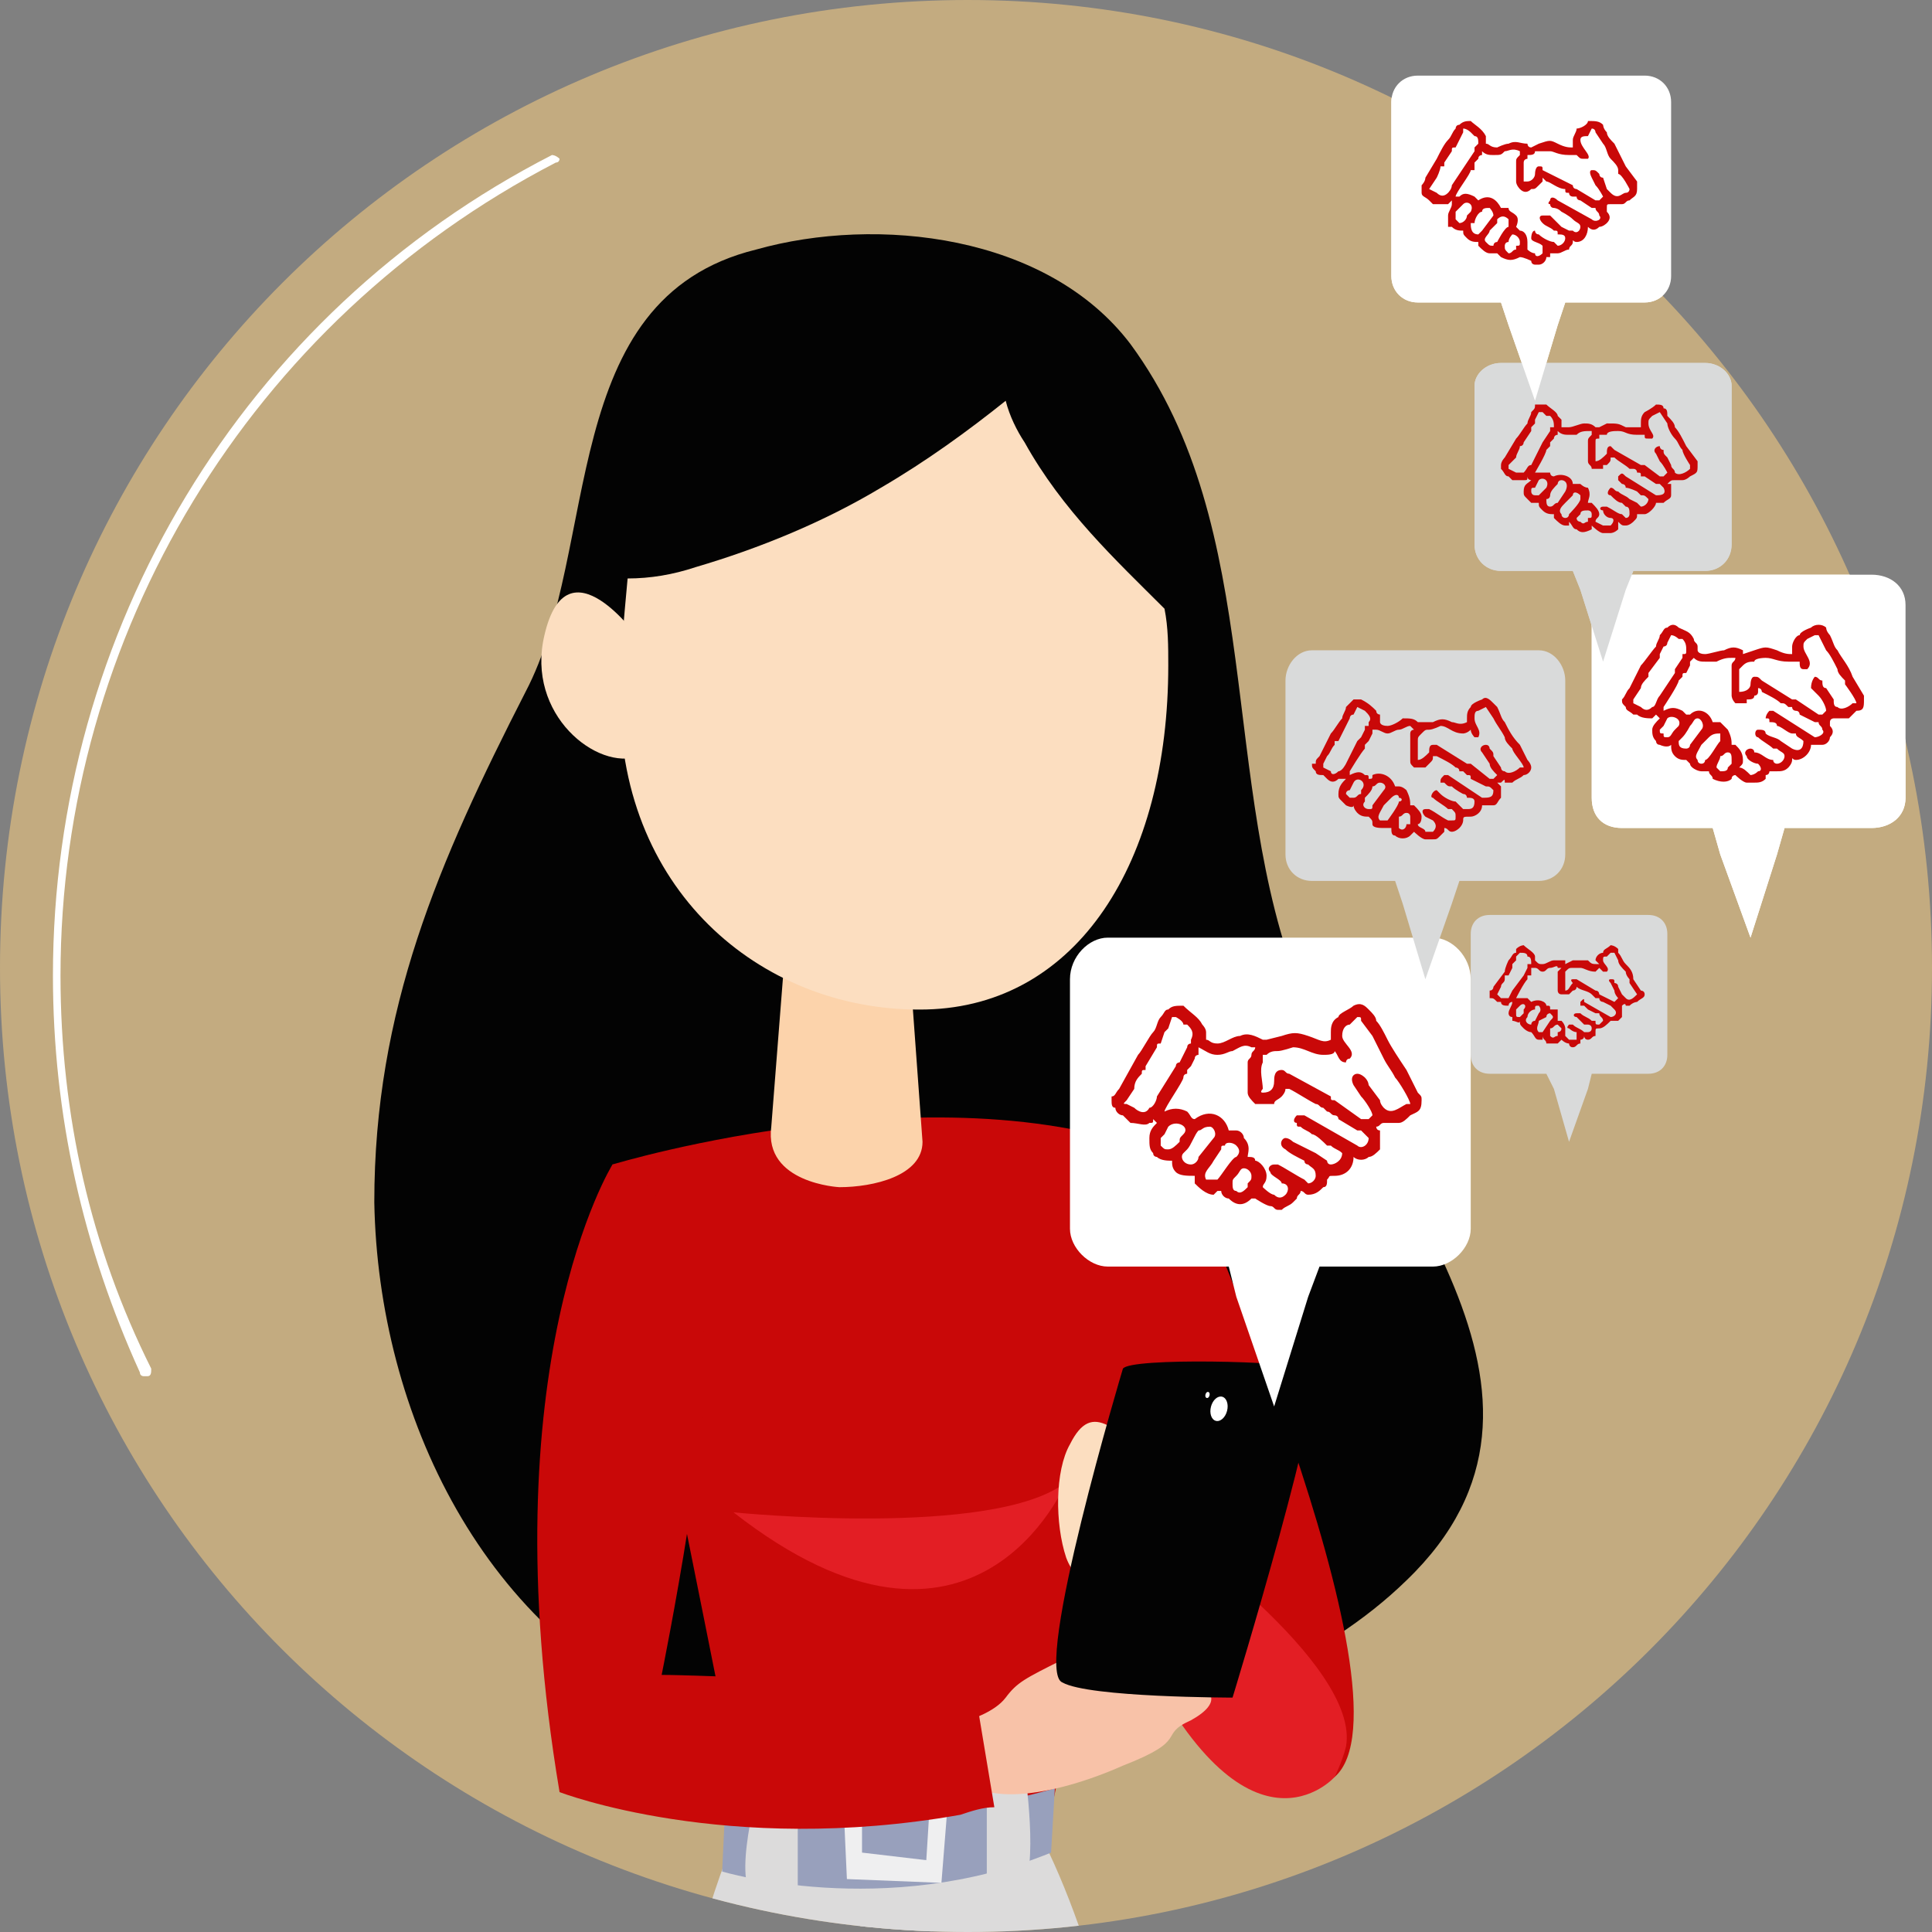 <?xml version="1.0" encoding="UTF-8"?> <!-- Creator: CorelDRAW X8 --> <svg xmlns="http://www.w3.org/2000/svg" xmlns:xlink="http://www.w3.org/1999/xlink" xml:space="preserve" width="45.277mm" height="45.277mm" style="shape-rendering:geometricPrecision; text-rendering:geometricPrecision; image-rendering:optimizeQuality; fill-rule:evenodd; clip-rule:evenodd" viewBox="0 0 511 511"><rect x="0" y="0" width="511" height="511" fill="#808080" stroke="none"/> <defs> <style type="text/css"> <![CDATA[ .fil16 {fill:none} .fil15 {fill:#D9DADA} .fil0 {fill:#C3AB80} .fil14 {fill:#C90808} .fil13 {fill:white} .fil11 {fill:#F8C2A8;fill-rule:nonzero} .fil6 {fill:#E31E24;fill-rule:nonzero} .fil2 {fill:#F1B097;fill-rule:nonzero} .fil9 {fill:#EFEFF0;fill-rule:nonzero} .fil7 {fill:#DCDBDB;fill-rule:nonzero} .fil8 {fill:#98A0BC;fill-rule:nonzero} .fil3 {fill:#46464C;fill-rule:nonzero} .fil4 {fill:#25343C;fill-rule:nonzero} .fil1 {fill:#030303;fill-rule:nonzero} .fil5 {fill:#C90808;fill-rule:nonzero} .fil12 {fill:#FCD3AB;fill-rule:nonzero} .fil10 {fill:#FCDEC0;fill-rule:nonzero} ]]> </style> <clipPath id="id0"> <path d="M511 256c0,141 -114,255 -255,255 -142,0 -256,-114 -256,-255 0,-142 114,-256 256,-256 141,0 255,114 255,256z"></path> </clipPath> </defs> <g id="Слой_x0020_1">  <g id="_856686464"> <path class="fil0" d="M511 256c0,141 -114,255 -255,255 -142,0 -256,-114 -256,-255 0,-142 114,-256 256,-256 141,0 255,114 255,256z"></path> <g style="clip-path:url(#id0)"> <g> <path id="1" class="fil1" d="M139 183c20,-38 8,-104 61,-117 32,-9 77,-4 99,25 36,49 23,116 45,171 20,50 79,107 28,156 -43,42 -134,58 -189,37 -55,-22 -83,-81 -84,-137 0,-51 17,-90 40,-135z"></path> <path class="fil2" d="M187 1028c3,19 -18,30 -35,28 -6,-2 -19,-18 -13,-24 5,-6 10,-12 14,-18 3,-5 6,-10 9,-15 2,-3 3,-5 5,-7 -3,-17 -2,-33 -8,-49l0 -2 39 0c-5,12 -11,35 -19,53 0,1 1,3 1,4 1,2 1,4 2,5 2,9 4,19 5,25z"></path> <path class="fil3" d="M152 1056c-6,-2 -19,-18 -13,-24 5,-6 10,-12 14,-18 3,-5 6,-10 9,-15 5,2 12,3 18,0 1,1 1,3 2,4 2,9 4,19 5,25 3,19 -18,30 -35,28z"></path> <path class="fil4" d="M195 997c-2,4 -7,6 -10,7 -4,1 -8,3 -12,2 3,-3 7,-7 11,-8 2,-1 12,-3 11,-1zm-35 2c-1,-1 -4,-2 -4,-3 0,-4 3,-9 7,-9 5,0 8,5 8,9 0,3 -1,6 -2,9 -4,-3 -8,-5 -9,-6zm27 -5c-6,1 -10,5 -15,8 2,-5 3,-10 -2,-15 -5,-5 -12,-3 -15,3 -3,6 -1,8 3,12 3,1 5,3 7,4 1,0 3,2 5,3 -5,0 -10,1 -13,3 -1,0 0,1 0,1 4,1 7,0 10,0 4,-1 7,1 10,3 1,0 2,-1 2,-2 -1,-2 -3,-4 -5,-5 4,1 8,-1 12,-2 4,-2 12,-5 12,-10 1,-5 -8,-4 -11,-3z"></path> <path class="fil4" d="M175 1026c-1,-8 -16,-8 -22,-6 -1,0 -1,1 0,2 4,0 7,0 11,1 4,1 6,3 10,5 1,0 1,-1 1,-2z"></path> <path class="fil4" d="M170 1032c-2,-3 -7,-3 -10,-4 -4,-1 -8,0 -11,2 -1,0 0,1 1,1 3,-1 7,0 11,1 3,1 6,3 9,2 1,0 1,-2 0,-2z"></path> <path class="fil2" d="M284 1028c-3,19 18,30 34,28 7,-2 20,-18 14,-24 -5,-6 -10,-12 -14,-18 -4,-5 -7,-10 -10,-15 -1,-3 -3,-5 -4,-7 2,-17 1,-33 7,-49l0 -2 -38 0c5,12 11,35 19,53 -1,1 -1,3 -1,4 -1,2 -1,4 -2,5 -2,9 -4,19 -5,25z"></path> <path class="fil3" d="M318 1056c7,-2 20,-18 14,-24 -5,-6 -10,-12 -14,-18 -4,-5 -7,-10 -10,-15 -4,2 -11,3 -17,0 -1,1 -1,3 -2,4 -2,9 -4,19 -5,25 -3,19 18,30 34,28z"></path> <path class="fil4" d="M286 998c5,1 8,5 12,8 -4,1 -8,-1 -12,-2 -3,-1 -8,-3 -10,-7 -1,-2 9,0 10,1zm16 7c-1,-3 -2,-6 -2,-9 0,-4 3,-9 8,-9 4,0 7,5 7,9 0,1 -3,2 -4,3 -1,1 -6,3 -9,6zm-29 -8c0,5 8,8 12,10 3,1 8,3 12,2 -2,1 -4,3 -5,5 0,1 1,2 1,2 4,-2 6,-4 10,-3 4,0 7,1 11,0 0,0 1,-1 0,-1 -3,-2 -8,-3 -13,-3 2,-1 4,-3 5,-3 2,-1 4,-3 7,-4 4,-4 6,-6 3,-12 -3,-6 -10,-8 -15,-3 -5,5 -4,10 -3,15 -4,-3 -8,-7 -14,-8 -4,-1 -12,-2 -11,3z"></path> <path class="fil4" d="M296 1026c1,-8 16,-8 22,-6 1,0 1,1 0,2 -4,0 -7,0 -11,1 -4,1 -6,3 -10,5 -1,0 -2,-1 -1,-2z"></path> <path class="fil4" d="M300 1032c3,-3 8,-3 11,-4 4,-1 7,0 11,2 1,0 0,1 -1,1 -4,-1 -7,0 -11,1 -3,1 -6,3 -9,2 -1,0 -1,-2 -1,-2z"></path> <path class="fil5" d="M198 488c-1,-7 -36,-180 -36,-180 0,0 92,-28 151,0l-37 181 -78 -1z"></path> <path class="fil6" d="M194 400c0,0 69,7 88,-8 0,0 -24,58 -88,8z"></path> <path class="fil7" d="M194 487c0,0 -56,118 -33,493 0,0 24,5 31,2 0,0 70,-325 53,-489l-51 -6z"></path> <path class="fil7" d="M226 563c0,0 -2,305 51,412l39 -2c0,0 21,-363 -40,-486l-48 5 -2 71z"></path> <path class="fil8" d="M191 495c0,0 43,13 87,-5l1 -17c0,0 -23,7 -42,6 -19,-2 -45,-5 -45,-5l-1 21z"></path> <path class="fil7" d="M201 471c0,0 -8,28 -1,31 7,4 11,2 11,2l0 -31 -10 -2z"></path> <path class="fil7" d="M271 468c0,0 4,27 -1,32 -8,7 -9,1 -9,1l0 -30 10 -3z"></path> <path class="fil9" d="M245 492l-17 -2 0 -14 18 0 -1 16zm-22 -19c0,3 1,24 1,24l25 1 2 -25 -28 0z"></path> <path class="fil5" d="M313 308c0,0 63,142 40,162 0,0 -23,12 -43,-43 -19,-54 -19,-123 3,-119z"></path> <path class="fil6" d="M307 403c0,0 53,37 49,59 -1,4 -3,8 -3,8 0,0 -23,26 -52,-34 0,0 -16,-37 6,-33z"></path> <path class="fil10" d="M315 395c-5,-11 -18,-19 -22,-18 -4,-2 -7,-1 -10,5 -4,7 -4,21 -1,30 6,16 23,-5 23,-18 6,6 15,12 10,1z"></path> <path class="fil11" d="M256 455c0,0 7,-2 10,-6 3,-4 5,-5 15,-10 11,-4 15,-10 15,-10 0,0 7,7 -9,14 -10,5 22,5 32,4 0,0 5,3 -4,8 -9,4 0,5 -18,12 -18,8 -40,12 -44,0 -5,-11 3,-12 3,-12z"></path> <path class="fil5" d="M186 352c4,17 -11,91 -11,91 10,0 56,2 73,4 6,1 10,1 10,1l5 30c-3,0 -6,1 -9,2 -62,11 -106,-6 -106,-6 -19,-113 14,-166 14,-166 15,-1 24,44 24,44z"></path> <path class="fil12" d="M204 298c-2,15 18,16 18,16 9,0 22,-3 22,-12l-4 -55c0,-8 -7,-15 -16,-15l0 0c-9,0 -16,7 -16,15l-4 51z"></path> <path class="fil10" d="M271 117c-2,-3 -4,-7 -5,-11 -10,8 -21,16 -33,23 -15,9 -32,16 -49,21 -6,2 -12,3 -18,3 -1,11 -2,21 -2,32 0,52 39,83 81,82 40,-1 64,-39 64,-91 0,-5 0,-10 -1,-15 -13,-13 -27,-26 -37,-44z"></path> <path class="fil10" d="M169 169c0,0 -19,-27 -25,-1 -5,21 14,36 25,32 12,-4 0,-31 0,-31z"></path> <g> <path class="fil13" d="M463 248l7 -22 2 -7 23 0c5,0 9,-3 9,-8l0 -51c0,-5 -4,-8 -9,-8l-66 0c-5,0 -8,3 -8,8l0 51c0,5 3,8 8,8l24 0 2 7 8 22z"></path> <path class="fil14" d="M454 203c0,-1 1,-2 1,-3 1,0 1,-1 2,-1 1,0 1,1 1,2 0,1 0,1 0,1 -1,1 -1,1 -1,1 0,1 -1,1 -2,1 0,0 -1,-1 -1,-1zm10 4l-1 0c0,0 0,0 -1,0 -1,0 -3,-2 -3,-2 0,0 -1,0 -1,1 -1,1 -3,1 -5,0 0,-1 -1,-1 -1,-2 0,0 -1,0 -1,0l-1 0c-1,0 -3,-1 -3,-2 0,0 -1,-1 -1,-1 -1,0 -2,0 -3,-1 -1,-1 -1,-2 -1,-3 -1,1 -3,0 -3,0 -1,0 -1,-1 -1,-1 -1,-1 -1,-2 -1,-3 0,-1 1,-2 2,-3 -1,-1 -1,-1 -1,-1 0,0 -1,1 -1,1 -1,0 -3,0 -4,-1l-1 0c-1,-1 -2,-1 -2,-2 -1,-1 -1,-1 -1,-2 0,0 0,0 0,0 1,-1 1,-2 2,-3l3 -6c1,-1 3,-4 4,-5 0,-1 1,-2 1,-3 1,-1 1,-2 2,-2 1,-1 2,-1 3,0 2,1 3,1 4,3 0,1 1,1 1,2 0,0 0,1 0,1 0,0 0,1 2,1 1,0 4,-1 5,-1 2,-1 3,-1 5,0 0,0 0,1 0,1l3 -1c3,-1 3,-1 6,0 2,1 3,1 4,1 0,-1 0,-1 0,-2 0,-1 1,-3 2,-3 0,-1 3,-2 3,-2 1,-1 3,-1 4,0 0,1 1,2 1,2 1,2 1,3 2,4 1,2 3,4 4,7l3 5c0,0 0,1 0,1 0,2 0,3 -2,3 -1,1 -2,2 -2,2 -1,0 -2,0 -3,0 0,0 0,0 -1,0 0,0 -1,0 -1,1 0,0 0,0 0,1 1,1 1,2 0,3 0,1 -1,2 -2,2 -1,0 -2,0 -3,0 0,2 -2,4 -4,4 -1,0 -1,-1 -1,0 0,1 -1,2 -1,2 -1,1 -2,1 -3,1 -1,0 -1,0 -2,0 0,0 0,1 -1,1 0,1 0,1 0,1 -1,1 -2,1 -3,1zm-14 -5c0,0 -1,0 -1,-1 -1,-1 0,-2 1,-4l2 -2c0,0 0,0 0,0 1,-1 2,-1 3,-1 0,1 0,2 0,2 -1,1 -3,5 -4,5 0,0 0,1 -1,1zm-4 -4c-2,0 -2,-1 -2,-2 1,-1 1,-1 1,-1 1,-1 2,-3 2,-3 1,-1 1,-2 2,-2 1,0 2,2 1,3l-3 4c0,1 -1,1 -1,1zm-5 -3c-1,0 -1,0 -1,-1 -1,0 -1,0 -1,-1 0,0 1,-1 1,-1l1 -2c1,-1 4,0 3,2 -1,1 -1,1 -1,1 -1,1 -1,2 -2,2zm17 -18l0 7c0,0 0,1 1,2 1,0 2,0 3,0 0,0 0,0 0,-1 1,0 2,0 2,-1 0,0 1,0 1,-1 0,0 0,0 0,-1 1,0 1,1 1,1 2,1 4,2 5,3 1,0 1,0 2,1 0,0 0,0 0,0 1,0 1,0 1,0 0,1 1,1 1,1 1,0 1,1 1,1l4 2c0,0 0,0 1,0 0,1 1,1 1,2 1,1 -1,2 -2,2l-11 -7c0,0 -1,0 -1,0 -1,1 -1,2 -1,2 1,0 1,0 1,1 1,0 2,0 2,1 1,0 3,2 4,2 0,0 0,0 1,0 0,1 1,1 2,2 0,2 -1,3 -3,2 0,0 0,0 0,0l-3 -2c-1,-1 -3,-1 -4,-2 0,-1 -1,-1 -2,-1 -1,0 -1,2 0,2 1,1 3,2 4,3 0,0 1,0 1,0 1,1 2,1 2,2 0,1 -1,2 -2,2 0,0 -1,0 -1,-1 -2,0 -3,-2 -5,-2 0,-1 -1,-1 -1,-1 -1,0 -2,1 -1,2 0,1 2,2 3,2 1,1 1,2 0,2 -1,1 -2,1 -2,1 -1,-1 -2,-2 -3,-2 1,-1 1,-1 1,-2 0,-2 -1,-3 -2,-4 0,0 -1,0 -1,0 0,-1 0,-2 -1,-4 -1,-1 -1,-1 -2,-2 -1,0 -1,0 -2,0 -1,-3 -4,-4 -6,-2 -1,0 -1,0 -1,0 0,0 -1,-1 -1,-1 -2,-1 -3,-1 -5,0 0,0 0,-1 0,-1 0,0 4,-6 4,-7 0,0 0,0 1,-1 0,0 0,0 0,0 0,-1 0,-1 1,-1l1 -2c0,0 0,0 0,-1 0,0 0,0 0,0 0,0 0,0 1,-1 1,1 2,1 3,1 1,0 2,0 3,0 2,-1 3,-1 4,-1 0,0 1,0 1,0 0,1 -1,1 -1,2 0,0 0,1 0,1zm19 -6c0,-1 0,-1 1,-2l2 -1c1,0 1,0 1,0l2 4c1,1 2,3 3,5 0,1 1,2 2,3 0,0 0,0 0,1 0,0 3,4 3,5 0,0 0,0 -1,0 -1,1 -3,2 -4,1 -1,0 -1,-1 -1,-2l-2 -3c-1,0 -1,-1 -1,-2 -1,0 -1,-1 -2,-1 0,0 -1,1 -1,3l2 2c1,1 2,3 2,4l-1 1c0,0 0,0 0,0 -1,0 -1,0 -1,0l-6 -4c0,0 0,0 -1,0l-8 -5c-1,-1 -1,-1 -2,-1 -1,0 -1,2 -1,2 0,1 -1,2 -3,2 0,0 0,0 0,0 0,-2 0,-4 0,-6 0,0 1,-1 1,-1 0,0 0,0 0,0 1,-1 2,-1 3,-1 0,-1 3,-1 3,-1 2,0 3,1 6,1 1,0 2,0 3,0 0,1 0,2 1,2 1,0 1,0 1,0 2,-2 -1,-4 -1,-6zm-35 -3c1,0 2,1 2,1 1,0 1,0 1,0 1,1 1,2 1,3 0,1 0,1 -1,1 0,0 0,0 0,1 0,0 0,0 0,0l-2 3c0,0 0,0 0,1l-4 6c-1,1 -1,3 -2,3 -1,1 -2,1 -3,0l-2 -1c0,0 0,-1 0,-1l2 -3c0,-1 1,-2 2,-3 0,0 0,0 0,-1 0,0 0,0 0,0l3 -4c0,0 0,-1 0,-1l1 -2c0,0 1,0 1,-1l1 -2c0,0 0,0 0,0z"></path> </g> <g> <path class="fil15" d="M415 302l5 -14 1 -4 15 0c3,0 5,-2 5,-5l0 -32c0,-3 -2,-5 -5,-5l-42 0c-3,0 -5,2 -5,5l0 32c0,3 2,5 5,5l15 0 2 4 4 14z"></path> <path class="fil14" d="M410 274c0,-1 0,-1 0,-2 1,0 1,-1 2,-1 0,0 1,1 1,1 0,1 -1,1 -1,1 0,1 0,1 0,1 -1,0 -1,1 -2,0 0,0 0,0 0,0zm6 3l0 0c-1,0 -1,-1 -1,-1 -1,0 -2,-1 -2,-1 0,0 0,0 -1,1 -1,0 -2,0 -3,0 0,-1 -1,-1 -1,-2 0,0 0,1 0,1l-1 0c-1,0 -1,-1 -2,-2 0,0 0,0 0,0 -1,0 -2,-1 -2,-1 -1,-1 -1,-1 -1,-2 0,1 -1,0 -2,0 0,0 0,0 0,-1 -1,0 -1,-1 -1,-1 0,-1 1,-2 1,-3 0,0 0,0 0,0 0,0 -1,0 -1,1 -1,0 -2,0 -2,-1l-1 0c-1,-1 -1,-1 -2,-1 0,-1 0,-1 0,-1 0,0 0,-1 0,-1 1,0 1,-1 1,-1l3 -4c0,-1 1,-3 1,-3 1,-1 1,-2 2,-2 0,-1 0,-1 0,-1 1,-1 2,-1 2,-1 1,1 3,2 3,3 0,0 0,0 0,1 0,0 0,0 0,0 1,1 1,1 2,1 1,0 2,-1 3,-1 1,0 2,0 3,0 0,1 0,1 0,1l2 -1c2,0 2,0 4,0 1,1 1,1 3,1 0,0 -1,-1 -1,-1 0,-1 1,-2 2,-2 0,-1 1,-1 2,-2 0,0 1,0 2,1 0,0 0,1 0,1 1,1 1,2 2,3 1,1 2,2 2,4l2 3c0,0 1,0 1,1 0,1 -1,1 -2,2 0,0 -1,0 -2,1 0,0 -1,0 -1,0 0,0 0,-1 -1,0 0,0 0,0 0,0 0,0 0,0 0,1 0,0 0,1 0,2 0,0 -1,1 -1,1 -1,0 -2,0 -2,0 -1,1 -2,2 -3,2 -1,0 -1,0 -1,1 0,0 0,1 0,1 -1,0 -1,1 -2,1 -1,0 -1,-1 -1,-1 0,1 -1,1 -1,1 0,0 0,1 0,1 -1,0 -1,1 -2,1zm-8 -4c-1,0 -1,0 -1,0 -1,-1 0,-2 0,-3l2 -1c0,0 0,0 0,0 0,-1 1,-1 1,-1 1,1 1,1 0,2 0,0 -2,3 -2,3 0,0 0,0 0,0zm-3 -2c-1,0 -2,-1 -1,-2 0,0 0,0 0,0 0,-1 1,-2 2,-2 0,-1 0,-1 1,-1 0,0 1,1 0,2l-1 2c-1,0 -1,1 -1,1zm-3 -2c-1,0 -1,0 -1,-1 0,0 0,0 0,0 0,-1 0,-1 0,-1l1 -1c1,-1 2,0 1,1 0,0 0,1 0,1 0,0 -1,1 -1,1zm10 -11l0 4c0,0 0,1 1,1 0,0 1,0 2,0 0,0 0,0 0,0 0,0 1,-1 1,-1 0,0 1,0 1,-1 0,0 0,0 0,0 0,0 0,0 0,0 1,1 3,1 4,2 0,0 0,0 1,1 0,0 0,0 0,0 0,0 0,0 0,0 1,0 1,0 1,0 0,1 1,1 1,1l2 1c0,0 0,0 0,0 1,1 1,1 1,1 1,1 0,2 -1,2l-7 -4c0,-1 0,-1 -1,0 0,0 0,0 0,1 0,0 0,0 1,0 0,0 1,1 1,1 0,0 2,1 2,1 0,0 1,0 1,0 0,1 1,1 1,2 0,0 -1,1 -1,1 -1,0 -1,0 -1,-1l-1 0c-1,-1 -2,-1 -3,-2 0,0 -1,0 -1,0 -1,0 -1,1 0,1 0,0 1,1 2,2 0,0 1,0 1,0 0,0 1,0 1,1 0,1 -1,1 -1,1 0,0 -1,0 -1,0 -1,-1 -2,-1 -3,-2 0,0 0,0 -1,0 0,0 -1,1 0,1 0,0 1,1 2,1 0,1 0,1 0,2 -1,0 -1,0 -2,0 0,0 -1,-1 -1,-1 0,-1 0,-1 0,-2 0,0 0,-1 -1,-2 0,0 -1,0 -1,0 0,0 0,-1 0,-3 -1,0 -1,0 -2,0 0,-1 0,-1 -1,-1 0,-1 -2,-2 -4,-1 0,0 0,0 0,0 0,0 -1,-1 -1,-1 -1,0 -2,0 -3,0 0,0 0,0 0,0 0,0 2,-4 3,-5 0,0 0,0 0,0 0,0 0,0 0,-1 0,0 0,0 1,0l0 -1c0,0 0,0 0,-1 0,0 0,0 1,0 0,0 0,0 0,0 1,0 1,1 2,1 1,0 1,-1 2,-1 1,0 2,-1 2,0 1,0 1,0 1,0 0,0 0,0 -1,1 0,0 0,0 0,1zm12 -4c0,-1 0,-1 1,-1l1 -1c1,0 1,0 1,0l1 2c0,1 1,2 2,3 0,1 1,2 1,2 0,0 0,1 0,1 0,0 2,3 2,3 0,0 0,0 0,0 -1,1 -2,2 -3,1 -1,-1 -1,-1 -1,-1l-1 -2c0,-1 -1,-1 -1,-1 0,-1 0,-1 -1,-1 0,0 -1,0 0,1l1 2c0,1 1,2 1,2l-1 1c0,0 0,0 0,0 0,0 0,0 0,0l-4 -2c0,0 0,-1 -1,-1l-5 -3c0,0 0,0 -1,0 -1,0 0,1 0,1 -1,1 -1,2 -2,2 0,0 0,-1 0,-1 0,-1 0,-2 0,-3 0,-1 0,-1 0,-1 0,0 0,0 0,0 1,-1 1,-1 2,-1 0,0 2,0 2,0 1,0 2,1 4,1 0,0 1,-1 1,-1 1,1 1,1 1,1 1,0 1,0 1,0 1,-1 -1,-2 -1,-3zm-22 -2c1,0 2,0 2,1 0,0 0,0 0,0 1,0 1,1 1,2 0,0 -1,0 -1,0 0,0 0,0 0,0 0,1 0,1 0,1l-1 2c0,0 0,0 0,0l-3 4c0,0 -1,2 -1,2 -1,0 -1,0 -2,0l-1 -1c0,0 0,0 0,0l1 -2c0,-1 1,-1 1,-2 0,0 0,0 0,-1 1,0 1,0 1,0l1 -2c0,-1 0,-1 0,-1l1 -1c0,0 0,0 0,-1l1 -1c0,0 0,0 0,0z"></path> </g> <g> <path class="fil15" d="M424 175l6 -19 2 -5 19 0c4,0 7,-3 7,-7l0 -42c0,-3 -3,-6 -7,-6l-54 0c-4,0 -7,3 -7,6l0 42c0,4 3,7 7,7l19 0 2 5 6 19z"></path> <path class="fil14" d="M417 137c0,0 1,-1 1,-1 0,-1 1,-1 2,-1 0,0 1,0 1,1 0,1 0,1 -1,1 0,0 0,1 0,1 -1,0 -1,1 -2,0 0,0 -1,0 -1,-1zm9 4l-1 0c-1,0 -1,0 -1,0 -1,0 -3,-2 -3,-2 0,1 0,1 0,1 -2,1 -3,1 -4,0 -1,0 -1,-1 -2,-2 0,0 0,1 0,1l-1 0c-1,0 -2,-1 -3,-2 0,0 0,-1 0,-1 -1,0 -2,0 -3,-1 -1,-1 -1,-1 -1,-2 -1,0 -2,0 -2,0 0,0 -1,-1 -1,-1 -1,-1 -1,-1 -1,-2 0,-2 1,-2 2,-3 0,0 -1,0 -1,-1 0,1 0,1 -1,1 -1,0 -2,0 -3,0l-1 -1c-1,0 -1,-1 -2,-2 0,0 0,0 0,-1 0,0 0,0 0,0 0,-1 1,-2 1,-2l3 -5c1,-1 2,-3 3,-4 0,-1 1,-2 1,-3 1,-1 1,-1 1,-2 1,0 2,0 3,0 1,1 3,2 3,3 1,1 1,1 1,1 0,1 0,1 0,2 0,0 0,0 2,0 1,0 3,-1 4,-1 1,0 2,0 3,1 1,0 1,0 1,0l2 -1c3,0 3,0 5,1 2,0 2,0 4,0 0,0 0,-1 0,-1 0,-1 0,-2 1,-3 0,0 2,-1 3,-2 1,0 2,0 2,1 1,0 1,1 1,2 1,1 2,2 2,3 1,1 2,3 3,5l3 4c0,0 0,1 0,1 0,2 0,2 -2,3 0,0 -1,1 -2,1 0,0 -1,0 -2,0 0,0 0,0 0,0 -1,0 -1,0 -2,1 1,0 1,0 1,0 0,1 0,2 0,3 0,1 -1,1 -2,2 0,0 -2,0 -2,0 0,1 -2,3 -3,3 -2,0 -1,0 -2,0 0,1 0,1 -1,2 0,0 -1,1 -2,1 -1,0 -1,0 -2,-1 0,1 0,1 0,1 0,1 0,1 0,1 -1,1 -2,1 -2,1zm-12 -4c0,0 -1,0 -1,-1 -1,-1 0,-2 1,-3l2 -2c0,0 0,0 0,0 0,-1 1,-1 2,0 0,0 0,1 0,1 0,1 -3,4 -3,4 0,0 0,1 -1,1zm-4 -3c-1,0 -1,-1 -1,-2 1,0 1,-1 1,-1 0,-1 1,-2 2,-3 0,0 0,-1 1,-1 1,0 2,1 1,3l-2 3c-1,0 -1,1 -2,1zm-3 -3c-1,0 -1,0 -1,0 -1,0 -1,-1 -1,-1 0,-1 0,-1 1,-1l1 -2c1,-1 3,0 2,2 0,0 -1,1 -1,1 0,0 -1,1 -1,1zm13 -14l0 5c0,1 1,1 1,2 1,0 2,0 3,0 0,0 0,-1 0,-1 1,0 1,0 1,0 1,-1 1,-1 1,-2 0,0 0,0 0,0 1,0 1,0 1,0 1,1 3,2 4,3 1,0 1,0 1,0 1,0 1,1 1,1 0,0 0,0 0,0 1,0 1,0 1,1 1,0 1,0 1,0l3 2c1,0 1,0 1,0 0,0 1,1 1,1 1,2 -1,2 -2,2l-8 -5c-1,-1 -1,-1 -2,0 0,0 0,1 0,1 0,0 0,0 1,1 0,0 1,0 1,1 1,0 3,1 3,1 1,1 1,1 1,1 1,0 1,0 2,1 0,1 -1,2 -2,2 0,0 -1,-1 -1,-1l-2 -1c-1,-1 -2,-1 -3,-2 -1,0 -1,-1 -2,-1 -1,1 -1,2 0,2 1,1 2,2 3,2 1,1 1,1 1,1 1,0 1,1 1,2 0,0 0,1 -1,1 0,0 0,0 -1,-1 -1,0 -2,-1 -4,-2 0,0 0,0 -1,0 -1,0 -1,1 0,1 0,1 1,2 2,2 1,0 1,1 0,2 0,0 -1,0 -2,0 0,0 -2,-1 -2,-1 0,-1 1,-1 1,-2 0,-1 -1,-2 -2,-3 0,0 -1,0 -1,0 0,-1 1,-2 0,-4 -1,0 -2,-1 -2,-1 -1,0 -1,0 -2,0 0,-2 -3,-3 -5,-2 0,0 0,0 0,0 -1,0 -1,-1 -1,-1 -2,0 -3,0 -4,0 0,0 0,0 0,0 0,0 3,-5 3,-6 0,0 0,0 1,-1 0,0 0,0 0,0 0,0 0,-1 0,-1l1 -1c0,0 0,-1 1,-1 0,0 0,0 0,0 0,0 0,0 0,-1 1,1 2,1 3,1 1,0 2,0 2,0 1,-1 2,-1 4,-1 0,0 0,0 0,0 0,1 0,1 0,1 -1,1 -1,1 -1,2zm16 -5c0,-1 0,-1 1,-2l2 -1c0,0 0,0 0,0l2 3c0,1 1,3 2,4 1,1 1,2 2,3 0,0 0,0 0,0 0,1 2,4 2,4 0,1 0,1 0,1 -1,1 -3,2 -4,1 0,-1 -1,-1 -1,-2l-1 -2c-1,-1 -1,-1 -1,-2 -1,0 -1,-1 -1,-1 -1,0 -2,1 -1,2l1 2c1,1 2,3 2,3l-1 1c0,0 0,0 0,0 0,0 -1,0 -1,0l-4 -3c-1,0 -1,0 -1,0l-7 -4c-1,-1 -1,-1 -1,-1 -1,0 -1,1 -1,2 -1,1 -2,2 -3,2 0,0 0,-1 0,-1 0,-1 0,-3 0,-4 0,-1 0,-1 1,-1 0,0 0,-1 0,-1 1,0 1,0 2,0 0,-1 2,-1 3,-1 2,0 2,1 5,1 1,0 1,0 2,0 0,1 0,1 1,1 1,0 1,0 1,0 1,-1 -1,-2 -1,-4zm-28 -3c0,0 1,1 1,1 1,0 1,0 1,0 1,1 1,2 1,3 -1,0 -1,0 -1,0 0,0 0,1 0,1 0,0 0,0 0,0l-2 3c0,0 0,0 0,0l-3 6c-1,0 -1,1 -2,2 0,0 -1,0 -2,0l-2 -1c0,-1 0,-1 0,-1l2 -2c0,-1 1,-2 1,-3 0,0 0,0 0,0 1,0 1,-1 1,-1l2 -3c0,0 0,0 0,-1l1 -1c0,0 0,-1 0,-1l1 -2c1,0 1,0 1,0z"></path> </g> <g> <path class="fil1" d="M297 362c0,0 -24,80 -16,83 7,4 45,4 45,4 0,0 26,-85 21,-87 -6,-2 -48,-3 -50,0z"></path> <ellipse class="fil13" transform="matrix(1.065 0.275 -0.275 1.065 322.42 372.614)" rx="2" ry="3"></ellipse> <ellipse class="fil13" transform="matrix(0.266 0.069 -0.069 0.266 319.375 368.958)" rx="2" ry="3"></ellipse> </g> <g> <path class="fil13" d="M406 106l6 -20 2 -6 21 0c4,0 7,-3 7,-7l0 -46c0,-4 -3,-7 -7,-7l-60 0c-4,0 -7,3 -7,7l0 46c0,4 3,7 7,7l22 0 2 6 7 20z"></path> <path class="fil14" d="M398 65c0,0 0,-1 1,-1 0,-1 1,-2 1,-2 1,0 2,1 2,2 0,1 0,1 -1,1 0,0 0,1 0,1 -1,0 -1,1 -2,1 -1,-1 -1,-1 -1,-2zm9 5l-1 0c0,0 -1,0 -1,-1 0,0 -2,-1 -3,-1 0,0 0,0 0,0 -2,1 -3,1 -5,0 0,0 -1,-1 -1,-1 0,0 0,0 -1,0l-1 0c-1,0 -2,-1 -3,-2 0,0 0,-1 0,-1 -1,0 -2,0 -3,-1 -1,-1 -1,-1 -1,-2 -1,0 -2,0 -3,-1 0,0 0,0 -1,0 0,-1 0,-2 0,-3 0,-1 1,-2 1,-3 0,0 0,0 0,-1 -1,1 -1,1 -1,1 -1,0 -3,0 -4,0l-1 -1c-1,-1 -2,-1 -2,-2 0,0 0,-1 0,-1 0,0 0,0 0,-1 0,0 1,-1 1,-2l3 -5c1,-2 2,-4 3,-5 1,-1 1,-2 2,-3 0,0 0,-1 1,-1 1,-1 2,-1 3,-1 1,1 3,2 4,4 0,0 0,1 0,1 0,0 0,1 0,1 1,0 1,1 3,1 0,0 2,-1 3,-1 2,-1 3,0 5,0 0,0 0,1 1,1l2 -1c3,-1 3,-1 5,0 2,1 3,1 4,1 0,-1 0,-1 0,-2 0,-1 1,-2 1,-3 1,0 3,-1 3,-2 2,0 3,0 4,1 0,0 0,1 1,2 0,1 1,2 2,3 1,2 2,4 3,6l3 4c0,1 0,1 0,2 0,2 -1,2 -2,3 -1,0 -1,1 -2,1 -1,0 -2,0 -3,0 0,0 0,0 0,0 -1,0 -1,0 -1,1 0,0 0,0 0,1 1,1 1,2 0,3 0,0 -1,1 -2,1 -1,1 -2,1 -3,0 0,2 -1,4 -3,4 -1,0 -1,-1 -1,0 0,1 -1,1 -1,2 -1,0 -2,1 -3,1 -1,0 -1,0 -2,0 0,0 0,0 0,1 0,0 0,0 -1,0 0,1 -1,2 -2,2zm-12 -5c-1,0 -1,0 -2,-1 -1,-1 1,-2 1,-3l2 -2c0,-1 0,-1 0,-1 1,-1 2,-1 3,0 0,0 0,1 0,2 -1,0 -3,4 -3,4 -1,0 -1,1 -1,1zm-4 -3c-2,0 -2,-2 -2,-3 0,0 1,0 1,0 0,-1 1,-3 2,-3 0,-1 1,-1 2,-1 0,0 1,1 1,2l-3 4c0,0 -1,1 -1,1zm-5 -3c0,0 0,0 -1,-1 0,0 0,-1 0,-1 0,-1 0,-1 0,-1l2 -2c1,-1 3,0 2,2 -1,1 -1,1 -1,1 0,1 -1,2 -2,2zm15 -16l0 5c0,1 1,2 1,2 1,1 2,1 3,0 0,0 0,0 0,0 1,0 1,0 2,-1 0,0 1,-1 1,-1 0,0 0,-1 0,-1 0,0 0,0 1,1 1,0 3,2 5,2 0,1 0,1 1,1 0,0 0,0 0,0 0,1 1,1 1,1 0,0 0,0 1,0 0,1 1,1 1,1l3 2c0,0 1,0 1,0 0,1 1,1 1,2 1,1 -1,2 -2,1l-9 -5c-1,-1 -2,-1 -2,0 0,0 -1,1 0,1 0,0 0,1 1,1 0,0 1,0 2,1 0,0 2,1 3,2 0,0 0,0 0,0 1,1 2,1 2,2 0,1 -1,2 -2,1 0,0 0,0 -1,0l-2 -1c-1,-1 -2,-2 -3,-3 -1,0 -1,0 -2,0 -1,0 -1,1 0,2 1,1 2,1 3,2 1,0 1,0 1,1 1,0 2,0 2,1 0,1 -1,2 -2,2 0,0 0,0 -1,-1 -1,0 -3,-1 -4,-2 -1,0 -1,-1 -1,-1 -1,0 -1,2 -1,2 0,1 2,1 3,2 0,0 0,1 0,2 -1,1 -2,1 -2,0 -1,0 -2,-1 -2,-1 0,-1 0,-1 0,-2 0,-2 -1,-3 -2,-3 0,0 -1,-1 -1,-1 0,0 1,-2 0,-3 -1,-1 -2,-1 -2,-2 -1,0 -1,0 -2,0 -1,-2 -3,-4 -6,-2 0,0 0,0 0,0 0,0 -1,-1 -1,-1 -2,-1 -3,-1 -4,0 0,0 -1,0 -1,0 0,-1 4,-6 4,-7 0,0 0,0 1,0 0,-1 0,-1 0,-1 0,0 0,-1 0,-1l1 -1c0,-1 1,-1 1,-1 0,0 0,0 0,0 0,0 0,-1 0,-1 1,1 2,1 3,1 2,0 2,0 3,-1 1,0 2,-1 4,0 0,0 0,0 0,0 0,0 0,1 0,1 -1,1 -1,1 -1,2zm17 -6c0,-1 1,-1 2,-1l1 -2c1,0 1,1 1,1l2 3c1,1 1,3 2,4 1,1 2,2 2,3 0,0 0,0 0,1 1,0 3,4 3,4 0,0 0,1 -1,1 -1,0 -2,2 -4,0 0,0 0,0 -1,-1l-1 -3c-1,0 -1,-1 -1,-1 -1,-1 -1,-1 -2,-1 0,0 -1,0 0,2l1 2c1,1 2,3 2,3l-1 1c0,0 0,0 0,0 -1,0 -1,0 -1,0l-5 -3c0,0 -1,0 -1,-1l-8 -4c0,-1 0,-1 -1,-1 -1,0 -1,2 -1,2 0,1 -1,2 -2,2 -1,0 -1,0 -1,0 0,-2 0,-4 0,-5 0,-1 1,-1 1,-1 0,-1 0,-1 0,-1 1,0 2,0 2,-1 1,0 3,0 4,0 1,0 2,1 5,1 1,0 2,0 2,0 1,1 1,1 2,1 0,0 0,0 1,0 1,-1 -2,-3 -2,-5zm-31 -3c1,0 2,1 2,1 1,1 1,1 1,1 1,0 1,1 1,2 -1,1 -1,1 -1,1 0,0 0,0 0,1 0,0 0,0 0,0l-2 3c0,0 0,0 0,0l-4 6c0,1 -1,2 -1,2 -1,1 -2,1 -3,0l-2 -1c0,0 0,0 0,0l2 -3c0,0 1,-2 1,-3 1,0 1,0 1,0 0,0 0,-1 0,-1l2 -3c0,-1 0,-1 1,-1l1 -2c0,0 0,0 0,0l1 -2c0,0 0,-1 0,-1z"></path> </g> <g> <path class="fil13" d="M337 372l9 -29 3 -8 30 0c5,0 10,-5 10,-10l0 -66c0,-6 -5,-11 -10,-11l-86 0c-5,0 -10,5 -10,11l0 66c0,5 5,10 10,10l32 0 2 8 10 29z"></path> <path class="fil14" d="M326 313c0,-1 0,-1 1,-2 1,-1 1,-2 2,-2 1,0 2,1 2,2 0,1 0,1 -1,2 0,1 0,1 0,1 -1,1 -2,2 -3,1 -1,0 -1,-1 -1,-2zm13 7l-1 0c-1,0 -1,-1 -2,-1 -1,0 -4,-2 -4,-2 0,0 -1,0 -1,0 -2,2 -4,2 -6,0 -1,0 -2,-1 -2,-2 0,0 -1,0 -1,0l-1 1c-2,0 -4,-2 -5,-3 0,0 0,-1 0,-2 -2,0 -4,0 -5,-1 -1,-1 -1,-2 -1,-3 -1,0 -3,0 -4,-1 0,0 -1,0 -1,-1 -1,-1 -1,-2 -1,-4 0,-2 1,-3 2,-4 0,0 0,0 -1,-1 0,1 0,1 -1,1 -1,1 -3,0 -5,0l-2 -2c-1,0 -2,-1 -2,-2 -1,0 -1,-1 -1,-2 0,0 0,0 0,-1 1,0 1,-1 2,-2l5 -9c1,-1 3,-5 4,-6 1,-1 1,-3 2,-4 1,-1 1,-2 2,-2 1,-1 2,-1 4,-1 2,2 4,3 5,5 0,0 1,1 1,2 0,0 0,1 0,2 1,0 1,1 3,1 2,0 4,-2 6,-2 2,-1 4,0 6,1 0,0 1,0 1,0l4 -1c3,-1 4,-1 7,0 3,1 4,2 6,1 0,0 0,-1 0,-2 0,-1 0,-3 2,-4 0,-1 3,-2 4,-3 2,-1 3,0 4,1 1,1 2,2 2,3 1,1 2,3 3,5 1,2 3,5 5,8l3 6c1,1 1,1 1,2 0,3 -1,3 -3,4 -1,1 -2,2 -3,2 -1,0 -2,0 -3,0 -1,0 -1,0 -1,0 -1,0 -1,1 -2,1 0,0 0,1 1,1 0,2 0,3 0,5 -1,1 -2,2 -3,2 -1,1 -3,1 -4,0 0,3 -2,5 -5,5 -2,0 -1,0 -2,1 0,1 0,2 -1,2 -1,1 -2,2 -4,2 -1,0 -1,-1 -2,-1 0,1 -1,1 -1,2 0,0 -1,1 -1,1 -1,1 -2,1 -3,2zm-18 -8c-1,0 -1,0 -2,0 -1,-2 1,-3 2,-5l2 -3c0,-1 0,-1 1,-1 0,-1 2,-1 3,0 1,1 1,2 0,3 -1,0 -4,5 -5,6 0,0 0,0 -1,0zm-6 -4c-2,0 -3,-2 -2,-3 1,-1 1,-1 1,-1 1,-1 2,-4 3,-5 1,0 1,-1 3,-1 1,0 2,2 1,3l-4 5c0,1 -1,2 -2,2zm-6 -4c-1,0 -1,0 -2,-1 0,0 0,-1 0,-2 0,0 0,0 1,-1l1 -2c2,-2 6,0 4,2 -1,1 -1,1 -1,2 -1,1 -2,2 -3,2zm21 -23l0 8c0,1 1,2 2,3 1,0 2,0 4,0 0,0 0,0 1,0 0,-1 1,-1 2,-2 0,0 1,-1 1,-2 0,0 0,0 0,0 1,0 1,0 1,0 2,1 5,3 7,4 1,0 1,1 2,1 0,0 0,0 0,0 1,1 1,1 1,1 1,0 1,1 2,1 0,0 1,0 1,1l5 3c0,0 0,0 1,0 0,0 1,1 2,2 0,2 -2,3 -3,2l-14 -8c-1,0 -1,0 -2,0 -1,1 -1,2 0,2 0,1 0,1 1,1 1,1 2,1 3,2 1,0 3,2 4,3 1,0 1,0 1,0 1,1 2,1 3,2 0,2 -2,3 -3,3 -1,0 -1,-1 -1,-1l-3 -2c-2,-1 -4,-2 -6,-3 0,0 -1,-1 -2,-1 -1,0 -2,2 0,3 1,1 3,2 5,3 0,1 1,1 1,1 1,1 2,1 2,3 0,1 -1,2 -2,2 0,0 -1,-1 -1,-1 -2,-1 -5,-3 -7,-4 0,0 0,0 -1,0 -1,0 -2,1 -1,2 0,1 3,2 3,3 2,0 2,2 1,3 -1,1 -2,1 -3,0 -1,0 -3,-2 -3,-2 0,-1 1,-1 1,-3 0,-2 -2,-4 -3,-4 0,-1 -1,-1 -2,-1 0,-1 1,-3 -1,-5 0,-1 -1,-2 -2,-2 -1,0 -2,0 -2,0 -1,-4 -5,-6 -9,-3 0,0 0,0 0,0 -1,0 -1,-1 -2,-2 -2,-1 -4,-1 -6,0 0,0 0,0 0,0 0,-1 5,-8 5,-9 0,-1 1,-1 1,-1 0,-1 0,-1 0,-1 1,-1 1,-1 1,-1l1 -2c0,-1 1,-1 1,-1 0,-1 0,-1 0,-1 0,0 0,0 0,-1 2,1 3,2 5,2 2,0 3,-1 4,-1 2,-1 3,-2 5,-1 0,0 1,0 1,0 0,1 -1,1 -1,2 0,1 -1,1 -1,2zm25 -7c0,-2 1,-3 2,-3l2 -2c1,0 1,0 1,1l3 4c1,2 2,4 3,6 1,2 2,3 3,5 0,0 0,0 0,0 1,1 4,6 4,7 0,0 -1,0 -1,0 -2,1 -4,3 -6,1 0,0 -1,-1 -1,-2l-3 -4c0,0 0,-1 -1,-2 0,0 -1,-1 -2,-1 -1,0 -2,1 -1,3l2 3c1,1 3,4 3,5l-1 1c-1,0 -1,0 -1,0 0,0 0,0 -1,0l-7 -5c-1,0 -1,0 -1,-1l-11 -6c-1,0 -1,-1 -2,-1 -2,0 -2,2 -2,3 0,2 -1,3 -3,3 -1,0 0,-1 0,-1 0,-2 -1,-5 0,-7 0,0 0,-1 0,-2 1,0 1,0 1,0 1,-1 2,-1 3,-1 1,0 4,-1 4,-1 3,0 5,2 8,2 1,0 3,0 3,-1 1,1 1,3 3,3 0,0 0,-1 1,-1 2,-2 -2,-4 -2,-6zm-44 -5c0,0 2,1 2,2 1,0 1,0 1,0 1,1 2,2 1,4 0,0 0,0 0,1 0,0 -1,0 -1,1 0,0 0,0 0,0l-2 4c0,0 -1,0 -1,1l-5 8c0,1 -1,3 -2,3 -1,2 -3,1 -4,0l-2 -1c-1,0 -1,0 0,-1l2 -3c0,-2 1,-3 2,-4 0,-1 0,-1 1,-1 0,-1 0,-1 0,-1l3 -5c0,-1 0,-1 1,-1l1 -3c0,0 0,0 1,-1l1 -3c1,0 1,0 1,0z"></path> </g> <g> <path class="fil15" d="M377 259l7 -20 2 -6 21 0c4,0 7,-3 7,-7l0 -46c0,-4 -3,-8 -7,-8l-60 0c-4,0 -7,4 -7,8l0 46c0,4 3,7 7,7l22 0 2 6 6 20z"></path> <path class="fil14" d="M370 218c0,-1 0,-1 0,-2 1,0 1,-1 2,-1 1,0 1,1 1,1 0,1 0,1 0,2 0,0 -1,0 -1,0 0,1 -1,2 -2,1 0,0 0,-1 0,-1zm9 4l-1 0c-1,0 -1,0 -1,0 -1,0 -3,-2 -3,-2 0,0 -1,1 -1,1 -1,1 -3,1 -4,0 -1,0 -1,-1 -1,-2 -1,0 -1,0 -1,0l-1 0c-1,0 -3,0 -3,-1 0,-1 0,-1 -1,-2 -1,0 -2,0 -3,-1 0,0 -1,-1 -1,-2 0,1 -2,0 -2,0 0,0 -1,-1 -1,-1 -1,-1 -1,-1 -1,-2 0,-2 1,-3 2,-4 0,0 -1,0 -1,0 0,0 0,0 -1,0 -1,1 -2,1 -3,0l-1 -1c-1,0 -2,0 -2,-1 -1,-1 -1,-1 -1,-2 0,0 0,0 1,0 0,-1 0,-1 1,-2l3 -6c1,-1 2,-3 3,-4 0,-1 1,-2 1,-3 1,-1 1,-1 2,-2 0,0 1,0 2,0 2,1 3,2 4,3 0,1 1,1 1,1 0,1 0,1 0,2 0,0 0,1 2,1 1,0 3,-1 4,-2 2,0 3,0 4,1 0,0 1,0 1,0l3 0c2,-1 3,-1 5,0 1,0 2,1 4,0 0,0 0,-1 0,-1 0,-1 0,-2 1,-3 0,-1 3,-2 3,-2 1,-1 2,0 3,1 0,0 1,1 1,1 1,2 1,3 2,4 1,2 2,4 4,6l2 4c0,0 1,1 1,2 0,1 -1,2 -2,2 -1,1 -2,1 -3,2 0,0 -1,0 -2,0 0,-1 0,-1 -1,0 0,0 0,0 -1,0 0,0 1,1 1,1 0,1 0,2 0,3 -1,1 -1,2 -2,2 -1,0 -2,0 -3,0 0,2 -2,3 -3,3 -2,0 -2,0 -2,1 0,0 0,1 -1,2 0,0 -1,1 -2,1 -1,0 -1,-1 -2,-1 0,1 0,1 0,1 -1,1 -1,1 -1,1 -1,1 -1,1 -2,1zm-13 -5c0,0 -1,0 -1,0 -1,-1 0,-2 1,-4l2 -2c0,0 0,0 0,0 1,-1 2,-1 2,0 1,0 1,1 0,1 0,1 -3,5 -3,5 0,0 0,0 -1,0zm-4 -3c-1,0 -2,-1 -1,-2 0,0 0,-1 0,-1 1,-1 2,-2 2,-3 1,0 1,-1 2,-1 1,0 2,1 1,2l-3 4c0,1 0,1 -1,1zm-4 -3c-1,0 -1,0 -1,0 -1,-1 -1,-1 -1,-1 0,-1 1,-1 1,-1l1 -2c1,-2 4,0 2,2 0,0 0,0 0,1 -1,0 -1,1 -2,1zm15 -16l0 6c0,1 0,1 1,2 1,0 2,0 2,0 1,0 1,0 1,0 1,-1 1,-1 1,-1 1,-1 1,-1 1,-2 1,0 1,0 1,0 0,0 0,0 0,0 2,1 4,2 5,3 0,0 1,0 1,1 0,0 1,0 1,0 0,0 0,0 0,0 1,1 1,1 1,1 1,0 1,0 1,1l4 2c0,0 0,0 0,0 1,0 1,0 2,1 0,2 -1,2 -3,2l-9 -6c0,0 -1,0 -1,0 -1,1 -1,1 -1,2 1,0 1,0 1,0 1,1 1,1 2,1 1,1 3,2 3,2 1,0 1,1 1,1 1,0 2,0 2,1 0,2 -1,2 -2,2 -1,0 -1,0 -1,0l-2 -2c-1,0 -3,-1 -4,-2 0,0 -1,-1 -1,-1 -1,0 -2,2 -1,2 1,1 3,2 4,3 0,0 0,0 1,0 1,1 1,1 1,2 0,1 0,1 -1,1 -1,0 -1,0 -1,0 -2,-1 -3,-2 -5,-3 0,0 0,0 -1,0 -1,0 -1,1 0,2 0,0 2,1 2,1 1,1 1,2 0,3 0,0 -1,0 -2,0 0,-1 -2,-1 -2,-2 0,0 1,0 1,-2 0,-1 -1,-2 -2,-3 0,0 -1,0 -1,0 0,-1 0,-2 -1,-4 0,0 -1,-1 -2,-1 0,0 -1,0 -1,0 -1,-3 -4,-4 -6,-3 0,1 0,1 -1,1 0,-1 0,-1 -1,-1 -1,-1 -2,-1 -4,0 0,0 0,-1 0,-1 0,0 3,-5 4,-6 0,0 0,-1 0,-1 0,0 0,0 1,-1 0,0 0,0 0,0l1 -2c0,0 0,0 0,0 0,-1 0,-1 0,-1 1,0 1,0 1,0 1,0 2,1 3,1 1,0 2,-1 3,-1 1,0 2,-1 3,-1 0,0 1,1 1,1 0,0 -1,0 -1,1 0,0 0,1 0,1zm17 -5c0,-1 0,-2 1,-2l2 -1c0,0 0,0 0,0l2 3c1,2 2,3 3,5 0,1 1,2 2,3 0,0 0,0 0,0 0,1 3,4 3,5 0,0 -1,0 -1,0 -1,1 -3,2 -4,1 -1,0 -1,-1 -1,-1l-2 -3c0,-1 0,-1 -1,-2 0,0 0,-1 -1,-1 -1,0 -2,1 -1,2l2 3c0,1 1,2 2,3l-1 1c-1,0 -1,0 -1,0 0,0 0,0 0,0l-5 -4c-1,0 -1,0 -1,0l-8 -5c-1,0 -1,0 -1,0 -1,0 -1,1 -1,2 -1,1 -2,2 -3,2 0,0 0,-1 0,-1 0,-1 0,-3 0,-4 0,-1 0,-1 1,-2 0,0 0,0 0,0 1,-1 1,-1 2,-1 1,0 3,-1 3,-1 2,0 3,2 6,2 0,0 1,0 2,-1 0,1 1,2 1,2 1,0 1,0 1,0 1,-2 -1,-3 -1,-5zm-31 -3c0,0 2,1 2,1 0,0 0,0 0,0 1,1 2,2 1,3 0,0 0,0 0,1 0,0 0,0 -1,0 0,0 0,1 0,1l-1 2c0,0 -1,1 -1,1l-3 6c0,0 -1,2 -2,2 -1,1 -2,1 -2,0l-2 -1c0,0 0,0 0,-1l1 -2c1,-1 1,-2 2,-3 0,0 0,0 0,-1 0,0 1,0 1,0l2 -4c0,0 0,0 0,0l1 -2c0,0 0,-1 1,-1l1 -2c0,0 0,0 0,0z"></path> </g> </g> </g> <path class="fil16" d="M511 256c0,141 -114,255 -255,255 -142,0 -256,-114 -256,-255 0,-142 114,-256 256,-256 141,0 255,114 255,256z"></path> <path class="fil13" d="M38 364c0,0 -1,0 -1,-1 -15,-33 -23,-68 -23,-105 0,-91 50,-175 132,-217 0,0 1,0 2,1 0,0 0,1 -1,1 -81,42 -131,125 -131,215 0,37 8,72 24,104 0,1 0,2 -1,2 0,0 0,0 -1,0z"></path> <g> <path class="fil13" d="M463 248l7 -22 2 -7 23 0c5,0 9,-3 9,-8l0 -51c0,-5 -4,-8 -9,-8l-66 0c-5,0 -8,3 -8,8l0 51c0,5 3,8 8,8l24 0 2 7 8 22z"></path> <path class="fil14" d="M454 203c0,-1 1,-2 1,-3 1,0 1,-1 2,-1 1,0 1,1 1,2 0,1 0,1 0,1 -1,1 -1,1 -1,1 0,1 -1,1 -2,1 0,0 -1,-1 -1,-1zm10 4l-1 0c0,0 0,0 -1,0 -1,0 -3,-2 -3,-2 0,0 -1,0 -1,1 -1,1 -3,1 -5,0 0,-1 -1,-1 -1,-2 0,0 -1,0 -1,0l-1 0c-1,0 -3,-1 -3,-2 0,0 -1,-1 -1,-1 -1,0 -2,0 -3,-1 -1,-1 -1,-2 -1,-3 -1,1 -3,0 -3,0 -1,0 -1,-1 -1,-1 -1,-1 -1,-2 -1,-3 0,-1 1,-2 2,-3 -1,-1 -1,-1 -1,-1 0,0 -1,1 -1,1 -1,0 -3,0 -4,-1l-1 0c-1,-1 -2,-1 -2,-2 -1,-1 -1,-1 -1,-2 0,0 0,0 0,0 1,-1 1,-2 2,-3l3 -6c1,-1 3,-4 4,-5 0,-1 1,-2 1,-3 1,-1 1,-2 2,-2 1,-1 2,-1 3,0 2,1 3,1 4,3 0,1 1,1 1,2 0,0 0,1 0,1 0,0 0,1 2,1 1,0 4,-1 5,-1 2,-1 3,-1 5,0 0,0 0,1 0,1l3 -1c3,-1 3,-1 6,0 2,1 3,1 4,1 0,-1 0,-1 0,-2 0,-1 1,-3 2,-3 0,-1 3,-2 3,-2 1,-1 3,-1 4,0 0,1 1,2 1,2 1,2 1,3 2,4 1,2 3,4 4,7l3 5c0,0 0,1 0,1 0,2 0,3 -2,3 -1,1 -2,2 -2,2 -1,0 -2,0 -3,0 0,0 0,0 -1,0 0,0 -1,0 -1,1 0,0 0,0 0,1 1,1 1,2 0,3 0,1 -1,2 -2,2 -1,0 -2,0 -3,0 0,2 -2,4 -4,4 -1,0 -1,-1 -1,0 0,1 -1,2 -1,2 -1,1 -2,1 -3,1 -1,0 -1,0 -2,0 0,0 0,1 -1,1 0,1 0,1 0,1 -1,1 -2,1 -3,1zm-14 -5c0,0 -1,0 -1,-1 -1,-1 0,-2 1,-4l2 -2c0,0 0,0 0,0 1,-1 2,-1 3,-1 0,1 0,2 0,2 -1,1 -3,5 -4,5 0,0 0,1 -1,1zm-4 -4c-2,0 -2,-1 -2,-2 1,-1 1,-1 1,-1 1,-1 2,-3 2,-3 1,-1 1,-2 2,-2 1,0 2,2 1,3l-3 4c0,1 -1,1 -1,1zm-5 -3c-1,0 -1,0 -1,-1 -1,0 -1,0 -1,-1 0,0 1,-1 1,-1l1 -2c1,-1 4,0 3,2 -1,1 -1,1 -1,1 -1,1 -1,2 -2,2zm17 -18l0 7c0,0 0,1 1,2 1,0 2,0 3,0 0,0 0,0 0,-1 1,0 2,0 2,-1 0,0 1,0 1,-1 0,0 0,0 0,-1 1,0 1,1 1,1 2,1 4,2 5,3 1,0 1,0 2,1 0,0 0,0 0,0 1,0 1,0 1,0 0,1 1,1 1,1 1,0 1,1 1,1l4 2c0,0 0,0 1,0 0,1 1,1 1,2 1,1 -1,2 -2,2l-11 -7c0,0 -1,0 -1,0 -1,1 -1,2 -1,2 1,0 1,0 1,1 1,0 2,0 2,1 1,0 3,2 4,2 0,0 0,0 1,0 0,1 1,1 2,2 0,2 -1,3 -3,2 0,0 0,0 0,0l-3 -2c-1,-1 -3,-1 -4,-2 0,-1 -1,-1 -2,-1 -1,0 -1,2 0,2 1,1 3,2 4,3 0,0 1,0 1,0 1,1 2,1 2,2 0,1 -1,2 -2,2 0,0 -1,0 -1,-1 -2,0 -3,-2 -5,-2 0,-1 -1,-1 -1,-1 -1,0 -2,1 -1,2 0,1 2,2 3,2 1,1 1,2 0,2 -1,1 -2,1 -2,1 -1,-1 -2,-2 -3,-2 1,-1 1,-1 1,-2 0,-2 -1,-3 -2,-4 0,0 -1,0 -1,0 0,-1 0,-2 -1,-4 -1,-1 -1,-1 -2,-2 -1,0 -1,0 -2,0 -1,-3 -4,-4 -6,-2 -1,0 -1,0 -1,0 0,0 -1,-1 -1,-1 -2,-1 -3,-1 -5,0 0,0 0,-1 0,-1 0,0 4,-6 4,-7 0,0 0,0 1,-1 0,0 0,0 0,0 0,-1 0,-1 1,-1l1 -2c0,0 0,0 0,-1 0,0 0,0 0,0 0,0 0,0 1,-1 1,1 2,1 3,1 1,0 2,0 3,0 2,-1 3,-1 4,-1 0,0 1,0 1,0 0,1 -1,1 -1,2 0,0 0,1 0,1zm19 -6c0,-1 0,-1 1,-2l2 -1c1,0 1,0 1,0l2 4c1,1 2,3 3,5 0,1 1,2 2,3 0,0 0,0 0,1 0,0 3,4 3,5 0,0 0,0 -1,0 -1,1 -3,2 -4,1 -1,0 -1,-1 -1,-2l-2 -3c-1,0 -1,-1 -1,-2 -1,0 -1,-1 -2,-1 0,0 -1,1 -1,3l2 2c1,1 2,3 2,4l-1 1c0,0 0,0 0,0 -1,0 -1,0 -1,0l-6 -4c0,0 0,0 -1,0l-8 -5c-1,-1 -1,-1 -2,-1 -1,0 -1,2 -1,2 0,1 -1,2 -3,2 0,0 0,0 0,0 0,-2 0,-4 0,-6 0,0 1,-1 1,-1 0,0 0,0 0,0 1,-1 2,-1 3,-1 0,-1 3,-1 3,-1 2,0 3,1 6,1 1,0 2,0 3,0 0,1 0,2 1,2 1,0 1,0 1,0 2,-2 -1,-4 -1,-6zm-35 -3c1,0 2,1 2,1 1,0 1,0 1,0 1,1 1,2 1,3 0,1 0,1 -1,1 0,0 0,0 0,1 0,0 0,0 0,0l-2 3c0,0 0,0 0,1l-4 6c-1,1 -1,3 -2,3 -1,1 -2,1 -3,0l-2 -1c0,0 0,-1 0,-1l2 -3c0,-1 1,-2 2,-3 0,0 0,0 0,-1 0,0 0,0 0,0l3 -4c0,0 0,-1 0,-1l1 -2c0,0 1,0 1,-1l1 -2c0,0 0,0 0,0z"></path> </g> <g> <path class="fil15" d="M424 175l6 -19 2 -5 19 0c4,0 7,-3 7,-7l0 -42c0,-3 -3,-6 -7,-6l-54 0c-4,0 -7,3 -7,6l0 42c0,4 3,7 7,7l19 0 2 5 6 19z"></path> <path class="fil14" d="M417 137c0,0 1,-1 1,-1 0,-1 1,-1 2,-1 0,0 1,0 1,1 0,1 0,1 -1,1 0,0 0,1 0,1 -1,0 -1,1 -2,0 0,0 -1,0 -1,-1zm9 4l-1 0c-1,0 -1,0 -1,0 -1,0 -3,-2 -3,-2 0,1 0,1 0,1 -2,1 -3,1 -4,0 -1,0 -1,-1 -2,-2 0,0 0,1 0,1l-1 0c-1,0 -2,-1 -3,-2 0,0 0,-1 0,-1 -1,0 -2,0 -3,-1 -1,-1 -1,-1 -1,-2 -1,0 -2,0 -2,0 0,0 -1,-1 -1,-1 -1,-1 -1,-1 -1,-2 0,-2 1,-2 2,-3 0,0 -1,0 -1,-1 0,1 0,1 -1,1 -1,0 -2,0 -3,0l-1 -1c-1,0 -1,-1 -2,-2 0,0 0,0 0,-1 0,0 0,0 0,0 0,-1 1,-2 1,-2l3 -5c1,-1 2,-3 3,-4 0,-1 1,-2 1,-3 1,-1 1,-1 1,-2 1,0 2,0 3,0 1,1 3,2 3,3 1,1 1,1 1,1 0,1 0,1 0,2 0,0 0,0 2,0 1,0 3,-1 4,-1 1,0 2,0 3,1 1,0 1,0 1,0l2 -1c3,0 3,0 5,1 2,0 2,0 4,0 0,0 0,-1 0,-1 0,-1 0,-2 1,-3 0,0 2,-1 3,-2 1,0 2,0 2,1 1,0 1,1 1,2 1,1 2,2 2,3 1,1 2,3 3,5l3 4c0,0 0,1 0,1 0,2 0,2 -2,3 0,0 -1,1 -2,1 0,0 -1,0 -2,0 0,0 0,0 0,0 -1,0 -1,0 -2,1 1,0 1,0 1,0 0,1 0,2 0,3 0,1 -1,1 -2,2 0,0 -2,0 -2,0 0,1 -2,3 -3,3 -2,0 -1,0 -2,0 0,1 0,1 -1,2 0,0 -1,1 -2,1 -1,0 -1,0 -2,-1 0,1 0,1 0,1 0,1 0,1 0,1 -1,1 -2,1 -2,1zm-12 -4c0,0 -1,0 -1,-1 -1,-1 0,-2 1,-3l2 -2c0,0 0,0 0,0 0,-1 1,-1 2,0 0,0 0,1 0,1 0,1 -3,4 -3,4 0,0 0,1 -1,1zm-4 -3c-1,0 -1,-1 -1,-2 1,0 1,-1 1,-1 0,-1 1,-2 2,-3 0,0 0,-1 1,-1 1,0 2,1 1,3l-2 3c-1,0 -1,1 -2,1zm-3 -3c-1,0 -1,0 -1,0 -1,0 -1,-1 -1,-1 0,-1 0,-1 1,-1l1 -2c1,-1 3,0 2,2 0,0 -1,1 -1,1 0,0 -1,1 -1,1zm13 -14l0 5c0,1 1,1 1,2 1,0 2,0 3,0 0,0 0,-1 0,-1 1,0 1,0 1,0 1,-1 1,-1 1,-2 0,0 0,0 0,0 1,0 1,0 1,0 1,1 3,2 4,3 1,0 1,0 1,0 1,0 1,1 1,1 0,0 0,0 0,0 1,0 1,0 1,1 1,0 1,0 1,0l3 2c1,0 1,0 1,0 0,0 1,1 1,1 1,2 -1,2 -2,2l-8 -5c-1,-1 -1,-1 -2,0 0,0 0,1 0,1 0,0 0,0 1,1 0,0 1,0 1,1 1,0 3,1 3,1 1,1 1,1 1,1 1,0 1,0 2,1 0,1 -1,2 -2,2 0,0 -1,-1 -1,-1l-2 -1c-1,-1 -2,-1 -3,-2 -1,0 -1,-1 -2,-1 -1,1 -1,2 0,2 1,1 2,2 3,2 1,1 1,1 1,1 1,0 1,1 1,2 0,0 0,1 -1,1 0,0 0,0 -1,-1 -1,0 -2,-1 -4,-2 0,0 0,0 -1,0 -1,0 -1,1 0,1 0,1 1,2 2,2 1,0 1,1 0,2 0,0 -1,0 -2,0 0,0 -2,-1 -2,-1 0,-1 1,-1 1,-2 0,-1 -1,-2 -2,-3 0,0 -1,0 -1,0 0,-1 1,-2 0,-4 -1,0 -2,-1 -2,-1 -1,0 -1,0 -2,0 0,-2 -3,-3 -5,-2 0,0 0,0 0,0 -1,0 -1,-1 -1,-1 -2,0 -3,0 -4,0 0,0 0,0 0,0 0,0 3,-5 3,-6 0,0 0,0 1,-1 0,0 0,0 0,0 0,0 0,-1 0,-1l1 -1c0,0 0,-1 1,-1 0,0 0,0 0,0 0,0 0,0 0,-1 1,1 2,1 3,1 1,0 2,0 2,0 1,-1 2,-1 4,-1 0,0 0,0 0,0 0,1 0,1 0,1 -1,1 -1,1 -1,2zm16 -5c0,-1 0,-1 1,-2l2 -1c0,0 0,0 0,0l2 3c0,1 1,3 2,4 1,1 1,2 2,3 0,0 0,0 0,0 0,1 2,4 2,4 0,1 0,1 0,1 -1,1 -3,2 -4,1 0,-1 -1,-1 -1,-2l-1 -2c-1,-1 -1,-1 -1,-2 -1,0 -1,-1 -1,-1 -1,0 -2,1 -1,2l1 2c1,1 2,3 2,3l-1 1c0,0 0,0 0,0 0,0 -1,0 -1,0l-4 -3c-1,0 -1,0 -1,0l-7 -4c-1,-1 -1,-1 -1,-1 -1,0 -1,1 -1,2 -1,1 -2,2 -3,2 0,0 0,-1 0,-1 0,-1 0,-3 0,-4 0,-1 0,-1 1,-1 0,0 0,-1 0,-1 1,0 1,0 2,0 0,-1 2,-1 3,-1 2,0 2,1 5,1 1,0 1,0 2,0 0,1 0,1 1,1 1,0 1,0 1,0 1,-1 -1,-2 -1,-4zm-28 -3c0,0 1,1 1,1 1,0 1,0 1,0 1,1 1,2 1,3 -1,0 -1,0 -1,0 0,0 0,1 0,1 0,0 0,0 0,0l-2 3c0,0 0,0 0,0l-3 6c-1,0 -1,1 -2,2 0,0 -1,0 -2,0l-2 -1c0,-1 0,-1 0,-1l2 -2c0,-1 1,-2 1,-3 0,0 0,0 0,0 1,0 1,-1 1,-1l2 -3c0,0 0,0 0,-1l1 -1c0,0 0,-1 0,-1l1 -2c1,0 1,0 1,0z"></path> </g> <g> <path class="fil13" d="M406 106l6 -20 2 -6 21 0c4,0 7,-3 7,-7l0 -46c0,-4 -3,-7 -7,-7l-60 0c-4,0 -7,3 -7,7l0 46c0,4 3,7 7,7l22 0 2 6 7 20z"></path> <path class="fil14" d="M398 65c0,0 0,-1 1,-1 0,-1 1,-2 1,-2 1,0 2,1 2,2 0,1 0,1 -1,1 0,0 0,1 0,1 -1,0 -1,1 -2,1 -1,-1 -1,-1 -1,-2zm9 5l-1 0c0,0 -1,0 -1,-1 0,0 -2,-1 -3,-1 0,0 0,0 0,0 -2,1 -3,1 -5,0 0,0 -1,-1 -1,-1 0,0 0,0 -1,0l-1 0c-1,0 -2,-1 -3,-2 0,0 0,-1 0,-1 -1,0 -2,0 -3,-1 -1,-1 -1,-1 -1,-2 -1,0 -2,0 -3,-1 0,0 0,0 -1,0 0,-1 0,-2 0,-3 0,-1 1,-2 1,-3 0,0 0,0 0,-1 -1,1 -1,1 -1,1 -1,0 -3,0 -4,0l-1 -1c-1,-1 -2,-1 -2,-2 0,0 0,-1 0,-1 0,0 0,0 0,-1 0,0 1,-1 1,-2l3 -5c1,-2 2,-4 3,-5 1,-1 1,-2 2,-3 0,0 0,-1 1,-1 1,-1 2,-1 3,-1 1,1 3,2 4,4 0,0 0,1 0,1 0,0 0,1 0,1 1,0 1,1 3,1 0,0 2,-1 3,-1 2,-1 3,0 5,0 0,0 0,1 1,1l2 -1c3,-1 3,-1 5,0 2,1 3,1 4,1 0,-1 0,-1 0,-2 0,-1 1,-2 1,-3 1,0 3,-1 3,-2 2,0 3,0 4,1 0,0 0,1 1,2 0,1 1,2 2,3 1,2 2,4 3,6l3 4c0,1 0,1 0,2 0,2 -1,2 -2,3 -1,0 -1,1 -2,1 -1,0 -2,0 -3,0 0,0 0,0 0,0 -1,0 -1,0 -1,1 0,0 0,0 0,1 1,1 1,2 0,3 0,0 -1,1 -2,1 -1,1 -2,1 -3,0 0,2 -1,4 -3,4 -1,0 -1,-1 -1,0 0,1 -1,1 -1,2 -1,0 -2,1 -3,1 -1,0 -1,0 -2,0 0,0 0,0 0,1 0,0 0,0 -1,0 0,1 -1,2 -2,2zm-12 -5c-1,0 -1,0 -2,-1 -1,-1 1,-2 1,-3l2 -2c0,-1 0,-1 0,-1 1,-1 2,-1 3,0 0,0 0,1 0,2 -1,0 -3,4 -3,4 -1,0 -1,1 -1,1zm-4 -3c-2,0 -2,-2 -2,-3 0,0 1,0 1,0 0,-1 1,-3 2,-3 0,-1 1,-1 2,-1 0,0 1,1 1,2l-3 4c0,0 -1,1 -1,1zm-5 -3c0,0 0,0 -1,-1 0,0 0,-1 0,-1 0,-1 0,-1 0,-1l2 -2c1,-1 3,0 2,2 -1,1 -1,1 -1,1 0,1 -1,2 -2,2zm15 -16l0 5c0,1 1,2 1,2 1,1 2,1 3,0 0,0 0,0 0,0 1,0 1,0 2,-1 0,0 1,-1 1,-1 0,0 0,-1 0,-1 0,0 0,0 1,1 1,0 3,2 5,2 0,1 0,1 1,1 0,0 0,0 0,0 0,1 1,1 1,1 0,0 0,0 1,0 0,1 1,1 1,1l3 2c0,0 1,0 1,0 0,1 1,1 1,2 1,1 -1,2 -2,1l-9 -5c-1,-1 -2,-1 -2,0 0,0 -1,1 0,1 0,0 0,1 1,1 0,0 1,0 2,1 0,0 2,1 3,2 0,0 0,0 0,0 1,1 2,1 2,2 0,1 -1,2 -2,1 0,0 0,0 -1,0l-2 -1c-1,-1 -2,-2 -3,-3 -1,0 -1,0 -2,0 -1,0 -1,1 0,2 1,1 2,1 3,2 1,0 1,0 1,1 1,0 2,0 2,1 0,1 -1,2 -2,2 0,0 0,0 -1,-1 -1,0 -3,-1 -4,-2 -1,0 -1,-1 -1,-1 -1,0 -1,2 -1,2 0,1 2,1 3,2 0,0 0,1 0,2 -1,1 -2,1 -2,0 -1,0 -2,-1 -2,-1 0,-1 0,-1 0,-2 0,-2 -1,-3 -2,-3 0,0 -1,-1 -1,-1 0,0 1,-2 0,-3 -1,-1 -2,-1 -2,-2 -1,0 -1,0 -2,0 -1,-2 -3,-4 -6,-2 0,0 0,0 0,0 0,0 -1,-1 -1,-1 -2,-1 -3,-1 -4,0 0,0 -1,0 -1,0 0,-1 4,-6 4,-7 0,0 0,0 1,0 0,-1 0,-1 0,-1 0,0 0,-1 0,-1l1 -1c0,-1 1,-1 1,-1 0,0 0,0 0,0 0,0 0,-1 0,-1 1,1 2,1 3,1 2,0 2,0 3,-1 1,0 2,-1 4,0 0,0 0,0 0,0 0,0 0,1 0,1 -1,1 -1,1 -1,2zm17 -6c0,-1 1,-1 2,-1l1 -2c1,0 1,1 1,1l2 3c1,1 1,3 2,4 1,1 2,2 2,3 0,0 0,0 0,1 1,0 3,4 3,4 0,0 0,1 -1,1 -1,0 -2,2 -4,0 0,0 0,0 -1,-1l-1 -3c-1,0 -1,-1 -1,-1 -1,-1 -1,-1 -2,-1 0,0 -1,0 0,2l1 2c1,1 2,3 2,3l-1 1c0,0 0,0 0,0 -1,0 -1,0 -1,0l-5 -3c0,0 -1,0 -1,-1l-8 -4c0,-1 0,-1 -1,-1 -1,0 -1,2 -1,2 0,1 -1,2 -2,2 -1,0 -1,0 -1,0 0,-2 0,-4 0,-5 0,-1 1,-1 1,-1 0,-1 0,-1 0,-1 1,0 2,0 2,-1 1,0 3,0 4,0 1,0 2,1 5,1 1,0 2,0 2,0 1,1 1,1 2,1 0,0 0,0 1,0 1,-1 -2,-3 -2,-5zm-31 -3c1,0 2,1 2,1 1,1 1,1 1,1 1,0 1,1 1,2 -1,1 -1,1 -1,1 0,0 0,0 0,1 0,0 0,0 0,0l-2 3c0,0 0,0 0,0l-4 6c0,1 -1,2 -1,2 -1,1 -2,1 -3,0l-2 -1c0,0 0,0 0,0l2 -3c0,0 1,-2 1,-3 1,0 1,0 1,0 0,0 0,-1 0,-1l2 -3c0,-1 0,-1 1,-1l1 -2c0,0 0,0 0,0l1 -2c0,0 0,-1 0,-1z"></path> </g> </g> </g> </svg> 
